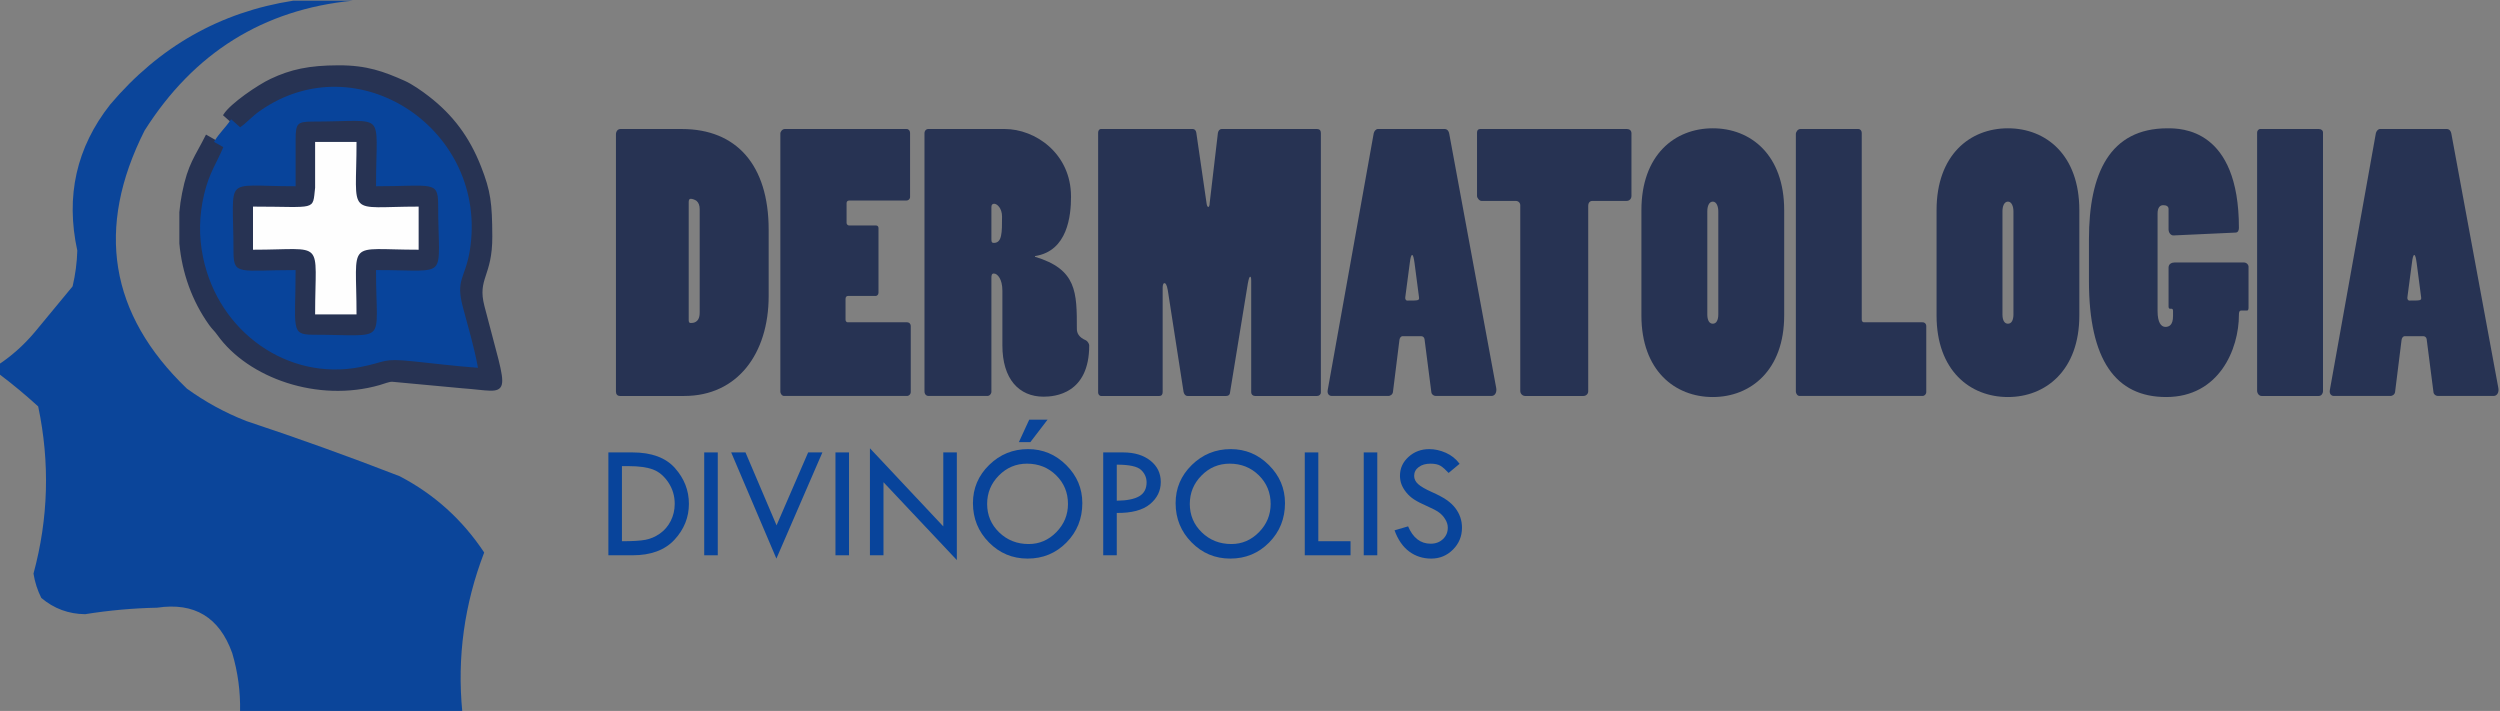 <?xml version="1.0" encoding="UTF-8"?>
<!DOCTYPE svg PUBLIC "-//W3C//DTD SVG 1.1//EN" "http://www.w3.org/Graphics/SVG/1.1/DTD/svg11.dtd">
<!-- Creator: CorelDRAW -->
<svg xmlns="http://www.w3.org/2000/svg" xml:space="preserve" width="211mm" height="60mm" version="1.1" style="shape-rendering:geometricPrecision; text-rendering:geometricPrecision; image-rendering:optimizeQuality; fill-rule:evenodd; clip-rule:evenodd"
viewBox="0 0 21100 6000"
 xmlns:xlink="http://www.w3.org/1999/xlink"
 xmlns:xodm="http://www.corel.com/coreldraw/odm/2003">
 <rect x="0" y="0" width="21100" height="6000" fill="#808080" stroke="none"/>
 <defs>
  <style type="text/css">
   <![CDATA[
    .str1 {stroke:#08449B;stroke-width:20;stroke-miterlimit:22.926}
    .str0 {stroke:#273353;stroke-width:20;stroke-miterlimit:22.926}
    .fil4 {fill:#FEFEFE}
    .fil3 {fill:#08449B}
    .fil2 {fill:#273353}
    .fil6 {fill:#08449B;fill-rule:nonzero}
    .fil5 {fill:#273353;fill-rule:nonzero}
    .fil1 {fill:#5886BF;fill-opacity:0.012}
    .fil0 {fill:#08449B;fill-opacity:0.965}
   ]]>
  </style>
 </defs>
 <g id="Camada_x0020_1">
  <g id="_2490392353792">
   <g>
    <g>
     <path class="fil0" d="M2475.17 5.67c167.3,0 334.61,0 501.91,0 -755.66,74.42 -1341.21,439.72 -1756.67,1095.9 -415.74,823.93 -296.86,1549.96 356.62,2178.07 155.61,112.69 322.91,204 501.9,273.98 435.14,144.36 866.61,299.59 1294.38,465.75 291.87,152.16 529.62,366.77 713.24,643.83 -167.53,435.07 -229.19,882.55 -184.92,1342.47 -625.18,0 -1250.34,0 -1875.53,0 3.71,-167.98 -18.3,-332.36 -66.04,-493.15 -107.99,-302.83 -319.32,-430.69 -633.99,-383.57 -203.69,4.2 -406.22,22.48 -607.56,54.8 -139.79,-1.43 -263.07,-47.09 -369.83,-136.98 -32.57,-64.82 -54.58,-133.32 -66.04,-205.48 126.26,-466.12 139.47,-936.45 39.63,-1410.96 -107.26,-97.81 -217.33,-189.15 -330.2,-273.98 0,-27.4 0,-54.78 0,-82.18 111.93,-74.74 213.19,-166.06 303.78,-273.98 105.66,-127.85 211.32,-255.7 316.99,-383.56 23.37,-99 36.58,-199.45 39.62,-301.37 -100.11,-459.66 -7.65,-870.62 277.38,-1232.87 413.07,-488.26 928.19,-780.49 1545.33,-876.72z"/>
    </g>
    <g>
     <path class="fil1" d="M1154.37 1402.93c27.07,10.87 31.48,29.13 13.21,54.79 -12.26,-16.28 -16.67,-34.54 -13.21,-54.79z"/>
    </g>
    <g>
     <path class="fil2 str0" d="M2026.1 1087c65.36,-43.86 101.87,-92.68 171.9,-141.93 819.44,-576.31 1918.58,159.61 1757.62,1166 -37.82,236.43 -122.82,242.44 -58.68,483.32 41.34,155.26 94.78,335.49 124.86,498.78 -178.47,-13.11 -354.98,-35.12 -532.53,-53.45 -274.15,-28.31 -219.72,3.82 -455.19,49.21 -598.34,115.33 -1178.95,-289.86 -1309.97,-916.54 -37,-176.94 -33.84,-353.8 8.46,-531.03 44.14,-184.91 106.32,-259.6 164.56,-403.96l-154.15 -87.76c-89.5,178.55 -147.32,235.8 -196.25,481.62 -10.66,53.55 -18.31,107.26 -23.04,160.87l0 260.89c22.05,247.3 106.85,483.52 248.65,682.63 29.1,40.86 40.64,44.47 70.32,85.97 257.75,360.53 841.89,567.29 1359.17,418.66 35.1,-10.09 78.66,-28.61 108.1,-28.29l594.86 55.31c414.96,29.33 383.23,130.99 174.17,-681.68 -62.06,-241.23 67.83,-251.23 66.2,-591.54 -1.34,-280.48 -13.37,-378.19 -94.24,-584.54 -97.52,-248.79 -236.02,-433.17 -438.57,-589.52 -56,-43.22 -138.47,-101.47 -202.88,-129.91 -172.64,-76.2 -312.01,-129.62 -553.28,-128.98 -247.75,0.66 -399.8,34.09 -568.23,113.45 -106.26,50.07 -334.44,204.99 -392.93,295.92l131.07 116.5zm633.48 110.92l349.5 0c0,644.97 -95.37,545.8 524.26,545.8l0 363.87c-618.94,0 -524.26,-98.58 -524.26,545.8l-349.5 0c0,-645.08 95.25,-545.8 -524.26,-545.8l0 -363.87c542.85,0 501.7,39.69 524.26,-159.19l0 -386.61zm-174.59 -22.74l0 386.78c-622.92,0 -524.26,-104.26 -524.26,568.37 0,209.35 72.39,159.02 524.09,159.02 0.21,470.43 -48.17,545.8 152.91,545.8 656.26,0 545.94,93.47 545.94,-545.8 633.12,0 524.25,94.43 524.25,-568.37 0,-209.38 -72.49,-159.02 -524.09,-159.02 -0.28,-649.17 100.6,-545.8 -546.1,-545.8 -133.41,0 -152.74,20.13 -152.74,159.02z"/>
     <path class="fil3 str1" d="M2484.99 1175.18c0,-138.89 19.33,-159.02 152.74,-159.02 646.7,0 545.82,-103.37 546.1,545.8 451.6,0 524.09,-50.36 524.09,159.02 0,662.8 108.87,568.37 -524.25,568.37 0,639.27 110.32,545.8 -545.94,545.8 -201.08,0 -152.7,-75.37 -152.91,-545.8 -451.7,0 -524.09,50.33 -524.09,-159.02 0,-672.63 -98.66,-568.37 524.26,-568.37l0 -386.78zm-532.77 -153.84c-35.82,55.97 -91.59,105.9 -132.17,172.18l77.08 43.88c-58.24,144.36 -120.42,219.05 -164.56,403.96 -42.3,177.23 -45.46,354.09 -8.46,531.03 131.02,626.68 711.63,1031.87 1309.97,916.54 235.47,-45.39 181.04,-77.52 455.19,-49.21 177.55,18.33 354.06,40.34 532.53,53.45 -30.08,-163.29 -83.52,-343.52 -124.86,-498.78 -64.14,-240.88 20.86,-246.89 58.68,-483.32 160.96,-1006.39 -938.18,-1742.31 -1757.62,-1166 -70.03,49.25 -106.54,98.07 -171.9,141.93l-73.88 -65.66z"/>
     <path class="fil4" d="M2659.58 1584.53c-22.56,198.88 18.59,159.19 -524.26,159.19l0 363.87c619.51,0 524.26,-99.28 524.26,545.8l349.5 0c0,-644.38 -94.68,-545.8 524.26,-545.8l0 -363.87c-619.63,0 -524.26,99.17 -524.26,-545.8l-349.5 0 0 386.61z"/>
    </g>
   </g>
   <path class="fil5" d="M5775.02 3341.96c448.97,0 712.55,-357.5 712.55,-844.17l0 -558.77c0,-546.76 -272.28,-850.18 -732.83,-850.18l-518.48 0c-23.18,0 -37.66,21.03 -37.66,45.06l0 2172.01c0,21.03 11.59,36.05 34.76,36.05l541.66 0zm130.34 -702.97c0,87.12 -57.92,87.12 -75.31,87.12 -11.59,0 -17.37,-6.01 -17.37,-24.04l0 -997.38c0,-18.02 5.78,-27.03 17.37,-27.03 14.48,0 37.65,9.01 49.24,18.02 17.39,15.02 26.07,39.05 26.07,69.1l0 874.21z"/>
   <path id="_1" class="fil5" d="M6586.05 3302.91c0,21.03 14.48,39.05 31.87,39.05l1036.97 0c17.37,0 31.85,-15.02 31.85,-33.05l0 -558.77c0,-15.02 -11.58,-30.04 -31.85,-30.04l-501.11 0c-8.69,0 -17.38,-9.01 -17.38,-21.03l0 -177.25c0,-15.02 8.69,-24.03 20.27,-24.03l234.63 0c11.59,0 23.17,-12.02 23.17,-27.04l0 -546.75c0,-12.02 -8.69,-21.03 -20.28,-21.03l-228.82 0c-8.7,0 -20.28,-9.02 -20.28,-21.03l0 -168.23c0,-12.02 8.69,-21.03 20.28,-21.03l483.72 0c17.38,0 31.87,-12.02 31.87,-30.05l0 -540.74c0,-18.03 -11.59,-33.05 -28.98,-33.05l-1028.27 0c-20.28,0 -37.66,21.03 -37.66,39.05l0 2175.02z"/>
   <path id="_2" class="fil5" d="M7834.48 1088.84c-17.39,0 -31.87,15.02 -31.87,36.05l0 2178.02c0,24.03 14.48,39.05 34.76,39.05l495.31 0c20.28,0 34.76,-18.02 34.76,-36.05l0 -961.33c0,-21.03 2.9,-36.05 20.28,-36.05 31.86,0 72.42,48.07 72.42,144.2l0 462.64c0,282.39 139.03,432.6 347.58,432.6 95.58,0 385.24,-24.03 385.24,-432.6 0,-12.02 -11.59,-33.05 -26.07,-42.06 -63.72,-27.04 -78.2,-63.09 -78.2,-99.14 0,-306.42 0,-501.69 -353.39,-606.84l0 -6c275.18,-42.06 304.15,-339.47 304.15,-501.7 0,-366.51 -304.15,-570.79 -559.04,-570.79l-645.93 0zm532.96 657.91c0,-18.02 8.7,-27.04 23.18,-27.04 26.07,0 66.61,39.06 66.61,108.15 0,138.19 0,222.31 -69.51,222.31 -14.49,0 -20.28,-6.01 -20.28,-27.04l0 -276.38z"/>
   <path id="_3" class="fil5" d="M9783.85 3341.96c20.28,0 28.98,-12.02 28.98,-33.05l0 -880.21c0,-24.04 5.78,-39.06 14.48,-39.06 8.69,0 20.28,9.01 28.96,60.08l133.25 859.19c5.79,21.03 17.37,33.05 31.85,33.05l327.31 0c14.5,0 28.98,-6.01 31.87,-24.03l150.62 -922.28c8.69,-48.07 14.49,-60.08 20.28,-60.08 5.79,0 8.69,9.01 8.69,33.04l0 940.3c0,21.03 14.48,33.05 31.86,33.05l524.28 0c17.38,0 31.86,-12.02 31.86,-30.04l0 -2190.03c0,-21.03 -11.58,-33.05 -31.86,-33.05l-805.25 0c-17.37,0 -28.96,15.02 -31.85,33.05l-69.52 591.82c0,21.02 -5.8,33.04 -11.59,33.04 -5.8,0 -11.59,-9.01 -14.48,-30.04l-86.91 -597.83c-2.89,-18.02 -14.48,-30.04 -28.96,-30.04l-776.27 0c-14.49,0 -23.18,15.02 -23.18,30.04l0 2196.04c0,12.02 11.59,27.04 23.18,27.04l492.4 0z"/>
   <path id="_4" class="fil5" d="M11628.98 1088.84c-17.39,0 -31.87,21.03 -34.76,36.05l-388.14 2166c-5.8,30.04 8.68,51.07 34.75,51.07l477.94 0c14.48,0 34.76,-12.02 37.65,-33.05l55.04 -441.61c2.89,-18.02 14.48,-30.04 26.07,-30.04l156.41 0c14.48,0 26.07,9.01 28.96,24.03l57.94 450.63c2.89,18.02 20.28,30.04 37.65,30.04l469.24 0c31.87,0 46.35,-33.05 40.56,-66.09l-396.83 -2147.98c-2.9,-21.02 -17.38,-39.05 -37.65,-39.05l-564.83 0zm347.58 1420.97c2.9,27.04 -5.79,27.04 -98.48,27.04 -14.49,0 -20.27,-15.03 -17.38,-30.05l37.65 -285.39c5.79,-48.07 11.59,-69.1 20.28,-69.1 8.69,0 14.48,27.04 20.27,69.1l37.66 288.4z"/>
   <path id="_5" class="fil5" d="M13364.02 3341.96c23.18,0 40.55,-18.02 40.55,-39.05l0 -1565.17c0,-27.04 14.48,-42.06 34.76,-42.06l289.66 0c23.17,0 40.54,-18.02 40.54,-42.06l0 -528.73c0,-24.03 -17.37,-36.05 -37.65,-36.05l-1239.73 0c-17.38,0 -26.07,12.02 -26.07,30.04l0 534.74c0,18.03 20.28,42.06 37.66,42.06l289.65 0c20.28,0 37.66,15.02 37.66,36.05l0 1568.17c0,24.04 20.28,42.06 40.55,42.06l492.42 0z"/>
   <path id="_6" class="fil5" d="M13853.54 2663.02c0,465.64 283.87,687.95 602.48,687.95 318.63,0 602.49,-225.31 602.49,-687.95l0 -889.23c0,-465.65 -280.96,-690.96 -602.49,-690.96 -321.51,0 -602.48,225.31 -602.48,690.96l0 889.23zm556.14 -880.22c0,-42.06 14.49,-81.11 46.34,-81.11 31.87,0 46.35,42.06 46.35,81.11l0 871.21c0,45.06 -14.48,78.11 -46.35,78.11 -31.85,0 -46.34,-33.05 -46.34,-78.11l0 -871.21z"/>
   <path id="_7" class="fil5" d="M15730.52 2720.1c-8.7,0 -17.38,-9.01 -17.38,-21.03l0 -1577.18c0,-18.03 -11.58,-33.05 -28.97,-33.05l-489.51 0c-20.28,0 -37.66,24.03 -37.66,42.06l0 2172.01c0,21.03 14.48,39.05 31.86,39.05l1036.97 0c17.38,0 31.86,-15.02 31.86,-33.05l0 -558.77c0,-15.02 -11.58,-30.04 -31.86,-30.04l-495.31 0z"/>
   <path id="_8" class="fil5" d="M16344.59 2663.02c0,465.64 283.87,687.95 602.48,687.95 318.63,0 602.49,-225.31 602.49,-687.95l0 -889.23c0,-465.65 -280.96,-690.96 -602.49,-690.96 -321.52,0 -602.48,225.31 -602.48,690.96l0 889.23zm556.14 -880.22c0,-42.06 14.48,-81.11 46.34,-81.11 31.87,0 46.35,42.06 46.35,81.11l0 871.21c0,45.06 -14.48,78.11 -46.35,78.11 -31.86,0 -46.34,-33.05 -46.34,-78.11l0 -871.21z"/>
   <path id="_9" class="fil5" d="M18302.67 2587.92c0,12.01 5.79,18.02 11.59,18.02l14.48 0c8.69,0 11.59,9.01 11.59,18.03l0 45.06c0,72.1 -31.87,90.12 -63.73,90.12 -37.66,0 -66.62,-39.05 -66.62,-132.18l0 -826.14c0,-48.07 20.28,-69.1 46.35,-69.1 23.17,0 46.34,6.01 46.34,33.05l0 171.23c0,30.04 20.27,51.07 40.55,51.07l524.28 -24.03c20.27,0 28.97,-18.02 28.97,-39.05 0,-841.17 -489.53,-841.17 -602.49,-841.17 -486.62,0 -663.31,378.53 -663.31,937.3l0 351.49c0,666.92 225.93,979.35 651.72,979.35 446.07,0 614.08,-402.55 614.08,-693.96 0,-21.03 2.89,-36.05 20.28,-36.05l49.24 0c8.68,0 11.58,-12.02 11.58,-24.03l0 -345.48c0,-18.03 -17.38,-36.05 -37.65,-36.05l-588.01 0c-17.38,0 -49.24,9.01 -49.24,42.06l0 330.46z"/>
   <path id="_10" class="fil5" d="M19571.36 3341.96c20.28,0 34.76,-21.03 34.76,-39.05l0 -2184.03c0,-18.02 -14.48,-30.04 -34.76,-30.04l-495.31 0c-14.48,0 -26.07,15.02 -26.07,30.04l0 2178.02c0,24.03 17.38,45.06 37.66,45.06l483.72 0z"/>
   <path id="_11" class="fil5" d="M20086.96 1088.84c-17.39,0 -31.87,21.03 -34.76,36.05l-388.14 2166c-5.8,30.04 8.68,51.07 34.76,51.07l477.93 0c14.48,0 34.76,-12.02 37.65,-33.05l55.04 -441.61c2.89,-18.02 14.48,-30.04 26.07,-30.04l156.41 0c14.48,0 26.07,9.01 28.96,24.03l57.94 450.63c2.9,18.02 20.28,30.04 37.65,30.04l469.24 0c31.87,0 46.35,-33.05 40.56,-66.09l-396.83 -2147.98c-2.89,-21.02 -17.38,-39.05 -37.65,-39.05l-564.83 0zm347.59 1420.97c2.89,27.04 -5.8,27.04 -98.49,27.04 -14.49,0 -20.27,-15.03 -17.38,-30.05l37.65 -285.39c5.8,-48.07 11.59,-69.1 20.28,-69.1 8.7,0 14.48,27.04 20.28,69.1l37.66 288.4z"/>
   <path class="fil6" d="M5134.74 3818.39l202.99 0c160.81,0 280.59,43.97 358.87,132.13 78.5,88.17 117.75,188.9 117.75,301.96 0,113.98 -40.59,214.94 -121.56,302.64 -81.2,87.71 -198.95,131.44 -353.71,131.44l-204.34 0 0 -868.17zm114.39 115.85l0 633.68 6.51 0c84.78,0 148.48,-3.96 191.32,-11.86 42.84,-7.91 83.44,-25.36 121.79,-52.11 38.58,-26.76 69.09,-62.11 91.74,-106.31 22.66,-44.2 34.09,-92.82 34.09,-145.86 0,-66.77 -18.16,-127.02 -54.27,-180.99 -36.34,-53.73 -79.64,-90.02 -130.1,-108.63 -50.47,-18.61 -118.2,-27.92 -203.43,-27.92l-57.65 0z"/>
   <polygon id="_1_0" class="fil6" points="5943.55,3818.39 6057.94,3818.39 6057.94,4686.56 5943.55,4686.56 "/>
   <polygon id="_2_1" class="fil6" points="6171.23,3818.39 6291.89,3818.39 6554.09,4433.93 6820.79,3818.39 6941.01,3818.39 6552.75,4714.48 "/>
   <polygon id="_3_2" class="fil6" points="7051.36,3818.39 7165.75,3818.39 7165.75,4686.56 7051.36,4686.56 "/>
   <polygon id="_4_3" class="fil6" points="7342.29,3783.5 7961.34,4442.77 7961.34,3818.39 8075.73,3818.39 8075.73,4727.04 7456.68,4069.86 7456.68,4686.56 7342.29,4686.56 "/>
   <path id="_5_4" class="fil6" d="M8211.66 4246.43c0,-125.39 45.53,-232.63 136.6,-321.96 91.29,-89.33 200.74,-133.99 328.59,-133.99 124.93,0 232.37,45.13 322.76,135.15 90.16,90.03 135.25,196.81 135.25,320.8 0,130.97 -44.63,241.7 -133.68,332.19 -89.27,90.49 -198.5,135.86 -328.15,135.86 -128.07,0 -236.85,-45.6 -326.58,-136.79 -89.93,-91.19 -134.79,-201.69 -134.79,-331.26zm802.08 6.74c0,-95.61 -33.2,-176.1 -99.81,-241.7 -66.62,-65.37 -148.71,-98.17 -246.06,-98.17 -92.4,0 -171.58,33.27 -237.52,100.03 -65.95,66.54 -98.92,146.56 -98.92,239.84 0,94.68 33.87,174.71 101.61,240.31 67.73,65.37 150.5,98.17 248.74,98.17 90.39,0 168.23,-33.5 233.72,-100.27 65.49,-66.76 98.24,-146.32 98.24,-238.21zm-414.5 -521.32l87.48 -189.82 154.77 0 -145.35 189.82 -96.9 0z"/>
   <path id="_6_5" class="fil6" d="M9311.16 3818.39l168.22 0c95.11,0 171.81,23.26 230.13,69.56 58.32,46.29 87.47,106.31 87.47,180.52 0,74.44 -30.73,136.78 -91.95,187.26 -61.46,50.25 -154.55,74.91 -279.48,73.51l0 357.32 -114.39 0 0 -868.17zm114.39 103.29l0 304.28c85.46,-0.93 148.71,-13.5 189.98,-37.92 41.05,-24.2 61.68,-63.28 61.68,-117.01 0,-40.48 -15.47,-75.38 -46.65,-104.92 -31.18,-29.54 -99.59,-44.43 -205.01,-44.43z"/>
   <path id="_7_6" class="fil6" d="M9922.14 4246.43c0,-125.39 45.53,-232.63 136.6,-321.96 91.29,-89.33 200.74,-133.99 328.59,-133.99 124.93,0 232.37,45.13 322.77,135.15 90.16,90.03 135.24,196.81 135.24,320.8 0,130.97 -44.63,241.7 -133.67,332.19 -89.28,90.49 -198.51,135.86 -328.15,135.86 -128.08,0 -236.86,-45.6 -326.58,-136.79 -89.94,-91.19 -134.8,-201.69 -134.8,-331.26zm802.08 6.74c0,-95.61 -33.2,-176.1 -99.81,-241.7 -66.62,-65.37 -148.71,-98.17 -246.05,-98.17 -92.41,0 -171.59,33.27 -237.53,100.03 -65.95,66.54 -98.91,146.56 -98.91,239.84 0,94.68 33.87,174.71 101.6,240.31 67.73,65.37 150.5,98.17 248.74,98.17 90.39,0 168.23,-33.5 233.72,-100.27 65.5,-66.76 98.24,-146.32 98.24,-238.21z"/>
   <polygon id="_8_7" class="fil6" points="11012.22,3818.39 11126.61,3818.39 11126.61,4567.92 11398.46,4567.92 11398.46,4686.56 11012.22,4686.56 "/>
   <polygon id="_9_8" class="fil6" points="11509.93,3818.39 11624.33,3818.39 11624.33,4686.56 11509.93,4686.56 "/>
   <path id="_10_9" class="fil6" d="M12318.98 3914.47l-92.64 77c-24.44,-26.29 -46.64,-45.83 -66.61,-58.86 -19.74,-12.79 -48.45,-19.31 -86.13,-19.31 -41.05,0 -74.25,9.54 -99.82,28.85 -25.57,19.07 -38.35,43.97 -38.35,74.21 0,26.05 11.21,49.31 33.42,69.32 22.43,20.24 60.34,42.11 114.17,66.3 53.61,23.96 95.55,46.29 125.38,66.76 30.05,20.71 54.5,43.51 73.8,68.4 19.28,25.12 33.42,51.41 42.84,79.09 9.42,27.45 14.12,56.76 14.12,87.7 0,72.12 -25.34,133.53 -75.8,184.24 -50.7,50.95 -111.93,76.31 -183.93,76.31 -69.98,0 -131.88,-19.78 -185.72,-59.56 -53.6,-39.78 -94.88,-99.56 -123.81,-178.89l114.39 -33.73c41.5,97.7 104.97,146.56 190.43,146.56 41.49,0 76.04,-12.8 103.4,-38.39 27.59,-25.82 41.27,-58.15 41.27,-97.24 0,-23.49 -7.17,-46.99 -21.53,-70.48 -14.36,-23.73 -32.08,-43.27 -53.39,-58.39 -21.3,-15.36 -55.17,-33.27 -101.82,-53.51 -46.66,-20.47 -82.55,-38.85 -107.89,-55.59 -25.34,-16.52 -47.11,-36.06 -65.72,-59.09 -18.39,-22.8 -31.85,-45.6 -40.6,-68.4 -8.52,-22.56 -12.78,-46.99 -12.78,-72.81 0,-62.11 24,-115.15 72.23,-158.88 48.21,-43.74 106.76,-65.6 175.39,-65.6 45.76,0 91.96,10.23 138.84,30.7 46.65,20.47 85.68,51.41 116.86,93.29z"/>
  </g>
 </g>
</svg>
